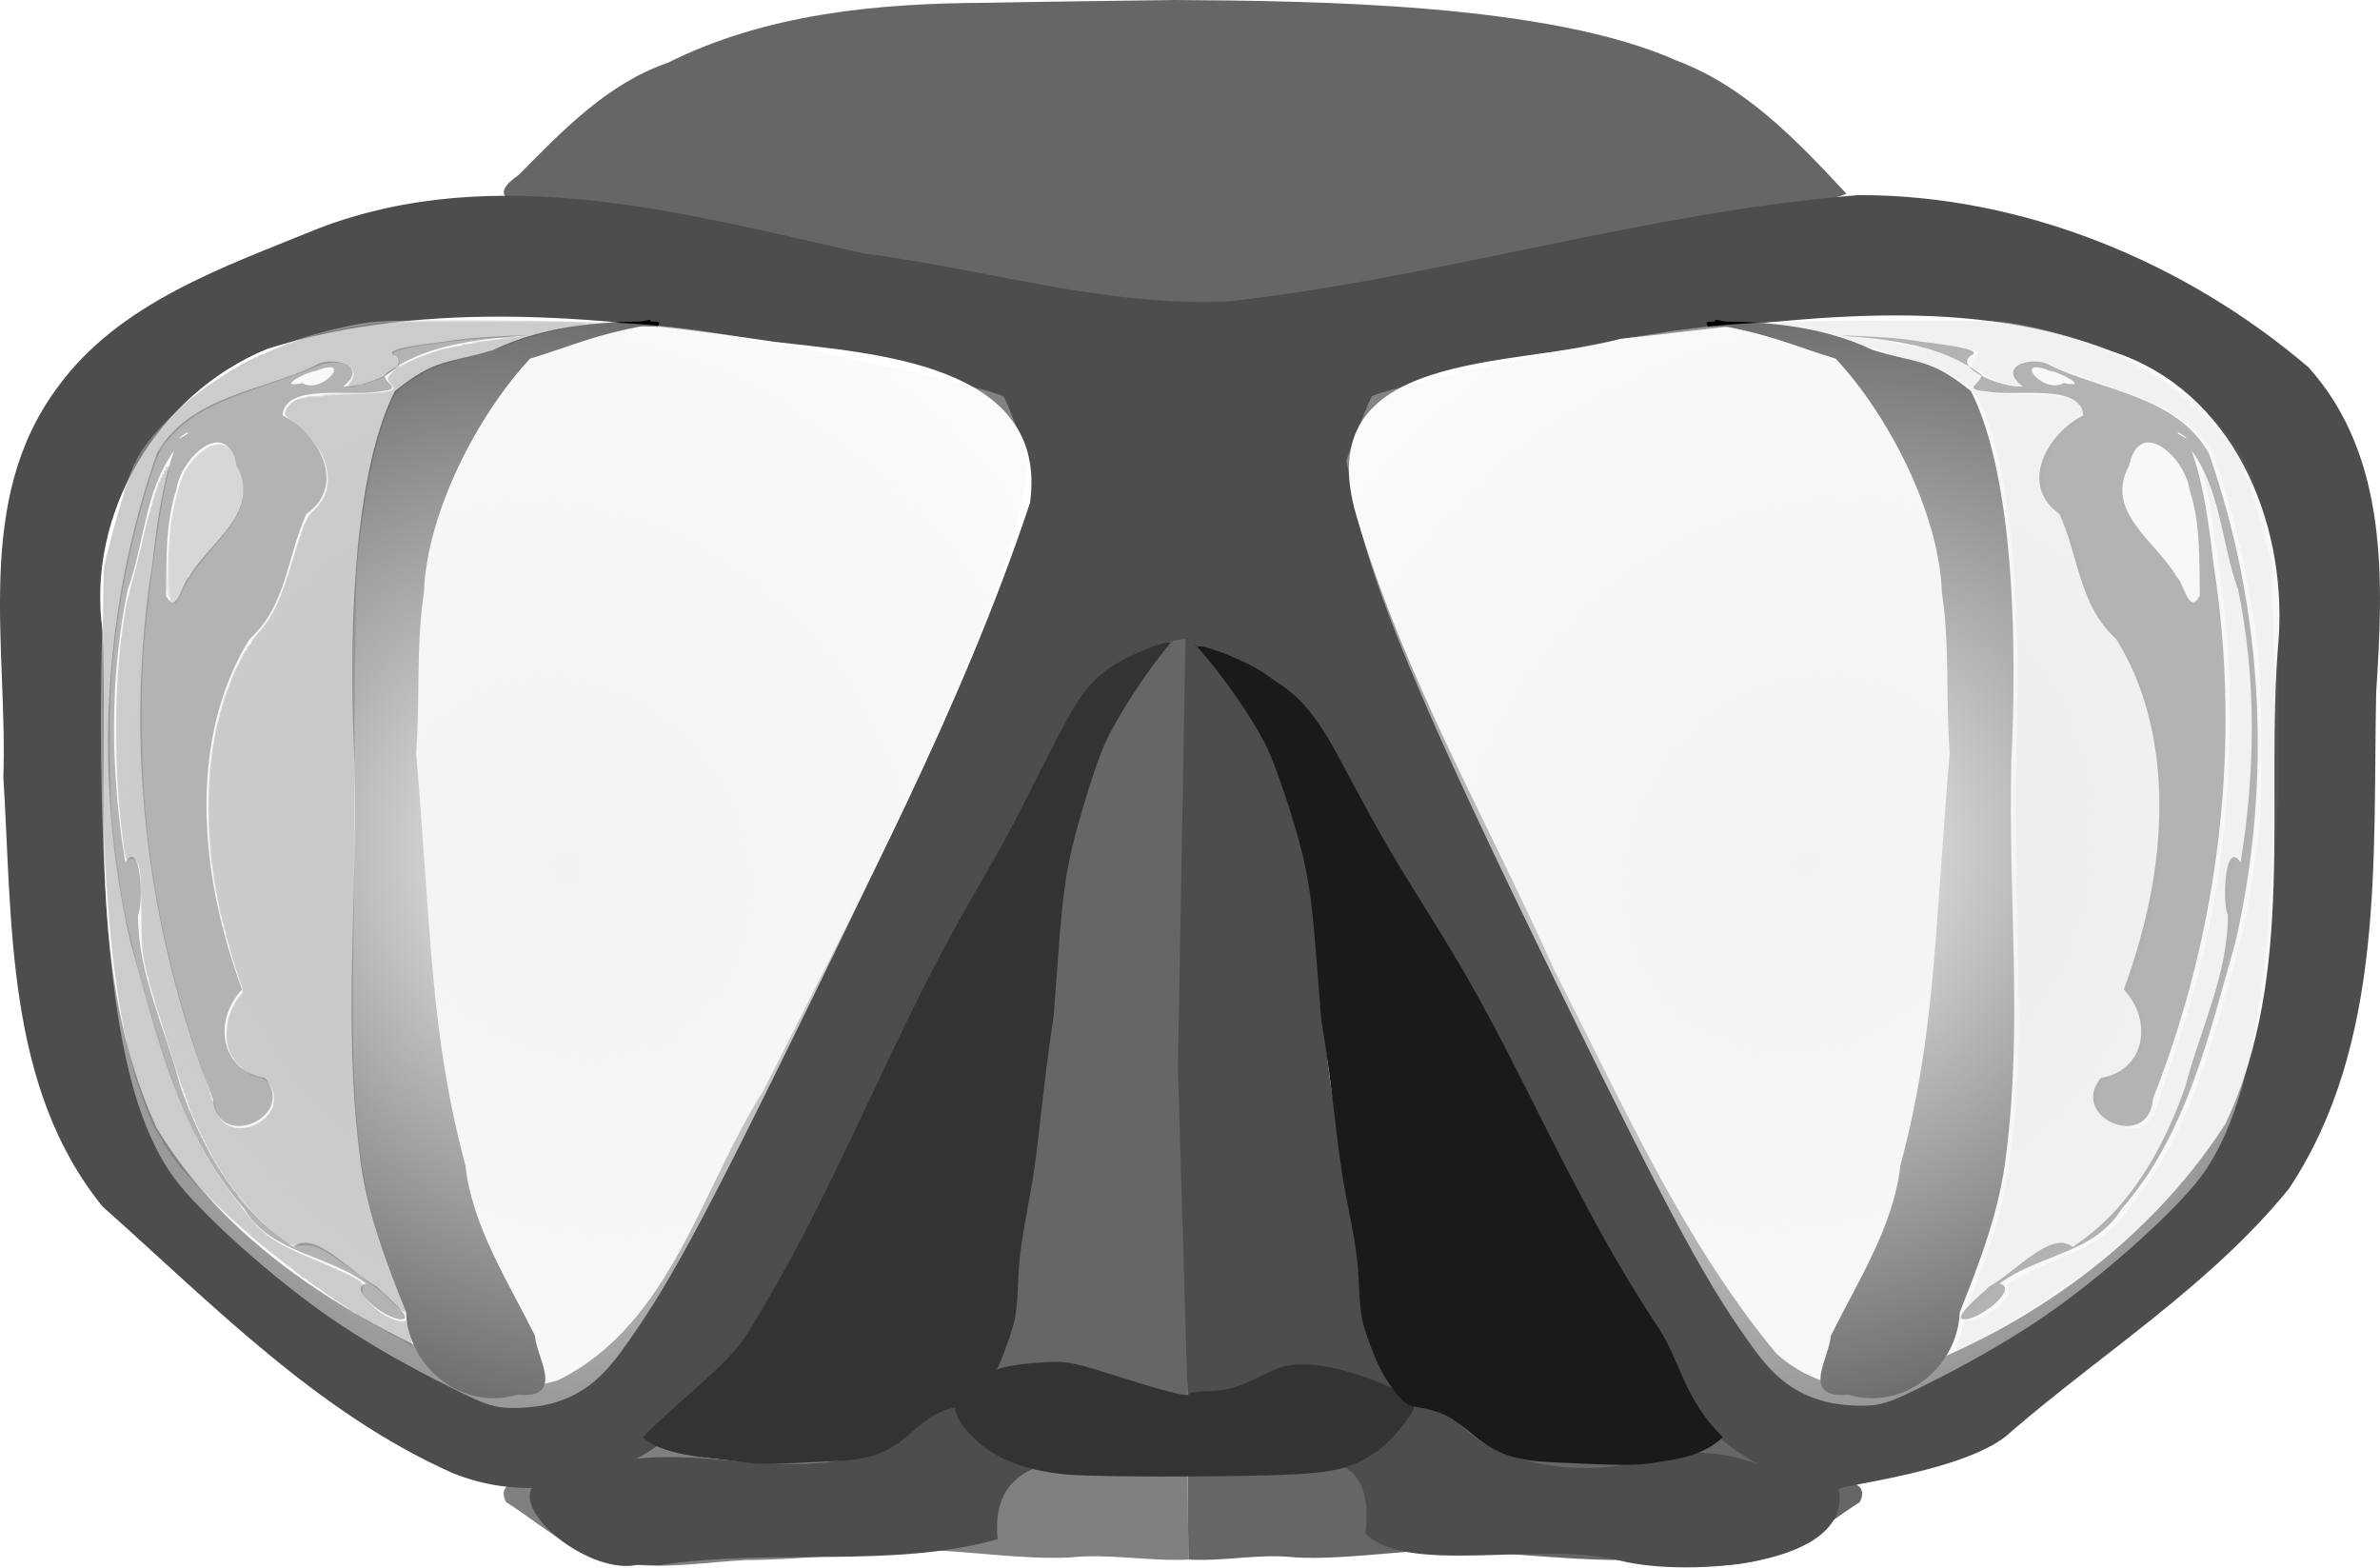 <?xml version="1.0" encoding="UTF-8" standalone="no"?>
<!-- Created with Inkscape (http://www.inkscape.org/) -->

<svg
   xmlns:dc="http://purl.org/dc/elements/1.1/"
   xmlns:cc="http://creativecommons.org/ns#"
   xmlns:rdf="http://www.w3.org/1999/02/22-rdf-syntax-ns#"
   xmlns:svg="http://www.w3.org/2000/svg"
   xmlns="http://www.w3.org/2000/svg"
   xmlns:xlink="http://www.w3.org/1999/xlink"
   xmlns:sodipodi="http://sodipodi.sourceforge.net/DTD/sodipodi-0.dtd"
   xmlns:inkscape="http://www.inkscape.org/namespaces/inkscape"
   viewBox="0 0 131.409 86.581"
   version="1.1"
   id="svg936"
   inkscape:version="0.92.4 (5da689c313, 2019-01-14)"
   sodipodi:docname="Mask3.svg"
   style="enable-background:new">
  <defs
     id="defs930">
    <linearGradient
       inkscape:collect="always"
       id="linearGradient1643">
      <stop
         style="stop-color:#f2f2f2;stop-opacity:1;"
         offset="0"
         id="stop1639" />
      <stop
         style="stop-color:#f2f2f2;stop-opacity:0;"
         offset="1"
         id="stop1641" />
    </linearGradient>
    <radialGradient
       inkscape:collect="always"
       xlink:href="#linearGradient1643"
       id="radialGradient1645"
       cx="229.494"
       cy="221.148"
       fx="229.494"
       fy="221.148"
       r="96.844"
       gradientTransform="matrix(0.407,-0.343,0.377,0.467,-115.327,34.844)"
       gradientUnits="userSpaceOnUse" />
    <radialGradient
       inkscape:collect="always"
       xlink:href="#linearGradient1643"
       id="radialGradient1645-4"
       cx="229.494"
       cy="221.148"
       fx="229.494"
       fy="221.148"
       r="96.844"
       gradientTransform="matrix(-0.407,-0.343,-0.377,0.466,306.586,34.832)"
       gradientUnits="userSpaceOnUse" />
  </defs>
  <sodipodi:namedview
     id="base"
     pagecolor="#ffffff"
     bordercolor="#666666"
     borderopacity="1.0"
     inkscape:pageopacity="0.0"
     inkscape:pageshadow="2"
     inkscape:zoom="1.7588492"
     inkscape:cx="178.37166"
     inkscape:cy="208.07416"
     inkscape:document-units="mm"
     inkscape:current-layer="layer1"
     showgrid="false"
     inkscape:window-width="1920"
     inkscape:window-height="1017"
     inkscape:window-x="-8"
     inkscape:window-y="-8"
     inkscape:window-maximized="1"
     fit-margin-top="0"
     fit-margin-left="0"
     fit-margin-right="0"
     fit-margin-bottom="0" />
  <g
     inkscape:label="Layer 1"
     inkscape:groupmode="layer"
     id="layer1"
     style="display:inline"
     transform="translate(-30.052,-11.472)">
    <path
       style="opacity:1;fill:#666666;fill-opacity:1;stroke:none;stroke-width:0.175;stroke-opacity:1"
       d="m 91.266,28.141 c -10.591,-1.362 -20.946,-4.131 -31.523,-5.56 -1.446,0.159 -2.797,-0.251 -1.045,-1.456 2.422,-2.45 4.887,-5.036 8.23,-6.189 5.432,-2.709 11.553,-3.283 17.534,-3.309 3.483,-0.069 6.967,-0.103 10.45,-0.155 7.676,0.052 20.636,0.172 27.731,3.353 3.805,1.435 6.651,4.433 9.359,7.344 -1.737,0.734 -5.324,0.65 -7.71,1.383 -9.797,1.777 -19.52,4.27 -29.483,4.915 -1.188,-0.003 -2.367,-0.177 -3.543,-0.326 z"
       id="path956"
       inkscape:connector-curvature="0"
       sodipodi:nodetypes="ccccccccccc" />
    <path
       style="fill:#666666;fill-opacity:1;stroke:#000000;stroke-width:0.265px;stroke-linecap:butt;stroke-linejoin:miter;stroke-opacity:0"
       d="m 95.626,92.524 0.039,5.055 c 2.082,0.114 3.881,-0.353 5.962,-0.115 2.569,0.114 5.118,-0.312 7.676,-0.397 3.415,0.045 6.809,0.524 10.225,0.539 3.15,0.176 6.606,0.901 9.509,-0.727 1.303,-0.719 2.447,-1.684 3.705,-2.475 0.888,-1.831 -3.09,-0.912 -4.14,-1.504 -1.463,-0.447 -3.422,-2.077 -3.422,-2.077 -1.298,0.952 -4.027,1.245 -5.623,1.392 -3.255,-0.298 -5.82,0.468 -8.303,-1.945 -1.353,-1.246 -3.321,-1.546 -5.066,-1.119 -3.346,0.502 -6.635,1.405 -9.788,2.621 -0.627,0.437 0.013,0.752 -0.774,0.752 z"
       id="path1603-7"
       inkscape:connector-curvature="0"
       sodipodi:nodetypes="cccccccccccccc" />
    <path
       style="fill:#808080;fill-opacity:1;stroke:#000000;stroke-width:0.265px;stroke-linecap:butt;stroke-linejoin:miter;stroke-opacity:0"
       d="m 95.626,92.524 0.039,5.055 c -2.082,0.114 -4.481,-0.353 -6.561,-0.115 -2.569,0.114 -5.118,-0.312 -7.676,-0.397 -3.415,0.045 -6.809,0.524 -10.225,0.539 -3.15,0.176 -6.606,0.901 -9.509,-0.727 -1.303,-0.719 -2.447,-1.684 -3.705,-2.475 -0.888,-1.831 3.09,-0.912 4.14,-1.504 1.463,-0.447 3.422,-2.077 3.422,-2.077 1.298,0.952 4.027,1.245 5.623,1.392 3.255,-0.298 5.82,0.468 8.303,-1.945 1.353,-1.246 3.321,-1.546 5.066,-1.119 3.346,0.502 6.635,1.405 9.788,2.621 0.454,0.21 0.892,0.457 1.295,0.752 z"
       id="path1603"
       inkscape:connector-curvature="0"
       sodipodi:nodetypes="ccccccccccccccc" />
    <path
       style="opacity:1;fill:#4d4d4d;fill-opacity:1;stroke:none;stroke-width:0.175;stroke-opacity:1"
       d="m 65.257,97.861 c -3.273,0.785 -9.645,-5.176 -3.151,-5.055 6.108,-2.724 13.878,2.235 19.129,-3.206 3.201,-2.836 10.595,-0.14 9.49,-6.027 1.091,-11.702 1.974,-23.426 3.354,-35.1 3.523,1.208 -0.862,8.685 -0.025,12.162 -0.931,9.112 -1.774,18.234 -2.41,27.371 5.337,3.64 10.165,-2.861 7.116,-7.723 -0.754,-9.536 -1.864,-19.039 -2.892,-28.548 2.022,-6.007 -5.069,-1.079 -6.014,3.397 -6.889,10.685 -12.108,19.972 -18.735,30.805 -2.877,5.451 -9.55,9.505 -16.093,6.858 -7.453,-3.322 -13.275,-9.339 -19.301,-14.698 -5.382,-6.603 -4.982,-15.68 -5.488,-23.712 0.249,-7.204 -1.667,-15.264 2.98,-21.509 3.406,-4.715 9.25,-6.681 14.436,-8.799 9.833,-3.753 20.292,-0.802 30.096,1.39 6.75,0.853 13.418,2.999 20.263,2.632 11.644,-1.327 22.946,-4.909 34.636,-5.854 9.052,-0.03 18.038,3.68 24.858,9.5 4.441,4.932 4.145,11.814 3.743,17.969 -0.19,9.201 0.503,19.389 -4.816,27.389 -4.308,5.301 -10.188,8.986 -15.318,13.396 -2.236,2.217 -9.689,2.991 -9.535,3.198 0.756,4.287 -8.376,4.824 -11.949,3.97 -4.347,-1.184 -11.894,0.84 -14.19,-1.536 0.912,-7.67 -8.169,-1.664 -12.335,-3.805 -3.866,-0.568 -8.448,-0.564 -7.97,4.131 -5.861,1.644 -12.512,0.475 -18.681,1.435 z m 63.462,-4.885 c -7.3,-2.436 -8.519,-10.979 -12.679,-16.523 -5.083,-9.158 -13.392,-16.479 -18.792,-25.344 -2.52,-2.627 -2.422,-3.951 0,0 1.254,12.227 2.222,24.482 3.508,36.707 2.684,-1.18 9.5,2.627 6.282,-3.201 -2.337,-9.725 -3.593,-19.728 -5.884,-29.422 -1.494,-1.984 -1.303,-8.241 1.083,-3.366 2.935,11.022 4.624,22.329 7.37,33.392 -1.634,5.972 5.481,7.982 10.181,7.113 3.205,-1.087 5.904,-0.829 8.93,0.644 z M 60.903,87.658 C 67.106,84.564 68.751,77.114 72.217,71.661 77.545,61.066 83.17,50.511 86.922,39.238 87.99,31.522 78.253,30.993 72.843,30.347 63.611,28.99 53.848,27.891 44.799,30.738 c -6.033,2.483 -10.014,9.086 -9.079,15.598 0.327,9.126 -0.951,18.853 2.969,27.391 4.141,6.9 11.61,11.169 18.892,14.038 1.087,0.267 2.258,0.272 3.322,-0.107 z m 72.724,0.151 c 7.706,-2.466 14.909,-7.455 19.299,-14.286 3.95,-8.373 2.159,-17.866 2.939,-26.782 0.451,-6.544 -2.554,-13.703 -9.168,-15.86 -8.668,-3.372 -18.228,-1.655 -27.19,-0.698 -5.796,1.645 -17.324,0.452 -14.554,9.792 2.571,8.786 7.233,16.807 10.957,25.142 3.698,7.209 7.027,14.831 12.224,21.09 1.462,1.311 3.526,2.172 5.493,1.603 z"
       id="path940"
       inkscape:connector-curvature="0"
       sodipodi:nodetypes="ccccccccccccccccccccccccccccccccccccccccccccccccccccccccccc" />
    <path
       style="opacity:1;fill:#4d4d4d;fill-opacity:1;stroke:none;stroke-width:0.669;stroke-opacity:0.332"
       d=""
       id="path1515"
       inkscape:connector-curvature="0"
       transform="scale(0.265)" />
    <path
       style="fill:#000000;stroke:#000000;stroke-width:0.265px;stroke-linecap:butt;stroke-linejoin:miter;stroke-opacity:1"
       d="m 65.99,29.252 c -3.256,0.588 -4.242,1.144 -6.741,1.905 -2.97,3.168 -5.77,8.626 -5.923,13.022 -0.447,2.94 -0.201,5.9 -0.43,8.858 0.86,10.28 0.792,15.547 2.727,22.828 0.368,3.331 2.363,6.425 3.833,9.382 0.119,1.298 1.644,3.37 -0.836,3.09 -2.961,0.922 -5.909,-1.434 -6.016,-4.44 -1.135,-2.847 -2.243,-5.73 -2.572,-8.803 -0.905,-7.251 -0.092,-13.915 -0.274,-21.606 -0.306,-6.071 -0.207,-15.538 2.201,-20.337 2.259,-1.817 2.797,-1.433 5.409,-2.247 3.02,-1.461 6.61,-1.576 8.919,-1.542 l 0.113,0.052 0.013,0.006"
       id="path1703"
       inkscape:connector-curvature="0"
       sodipodi:nodetypes="ccccccccccccccc" />
    <path
       style="fill:#666666;fill-opacity:1;stroke:none;stroke-width:0.265px;stroke-linecap:butt;stroke-linejoin:miter;stroke-opacity:1"
       d="m 95.506,46.736 c -4.021,0.442 -4.78,4.736 -5.769,8.319 -2.761,7.575 -1.469,12.614 -3.067,19.062 -0.481,3.48 -1.432,5.552 -1.317,10.057 -0.511,1.525 -0.977,3.09 -2.024,4.317 1.299,0.068 4.74,-1.832 7.21,-0.68 1.633,0.664 3.318,1.079 5.09,0.95 z"
       id="path1553"
       inkscape:connector-curvature="0"
       sodipodi:nodetypes="cccccccc" />
    <path
       style="opacity:1;fill:url(#radialGradient1645);fill-opacity:1;stroke:none;stroke-width:0.107;stroke-opacity:1"
       d="M 57.633,89.161 C 56.912,89.041 56.26,88.762 54.079,87.642 51.889,86.518 50.034,85.427 48.345,84.27 45.158,82.086 41.081,78.44 39.665,76.506 37.792,73.947 36.687,69.982 36.092,63.692 35.685,59.387 35.523,52.302 35.692,46.209 l 0.099,-3.583 0.543,-2.029 c 0.939,-3.507 1.346,-4.318 2.982,-5.953 2.759,-2.756 6.065,-4.43 10.352,-5.242 1.228,-0.233 1.504,-0.241 7.327,-0.233 7.174,0.01 9.285,0.143 13.692,0.862 4.388,0.715 14.428,2.985 14.775,3.34 0.071,0.073 0.418,0.897 0.77,1.831 l 0.64,1.698 -0.267,1.479 c -0.939,5.198 -3.655,11.741 -11.794,28.408 -6.008,12.303 -7.984,15.942 -10.537,19.409 -1.146,1.556 -2.274,2.373 -3.847,2.786 -0.781,0.205 -2.123,0.291 -2.795,0.179 z"
       id="path1629"
       inkscape:connector-curvature="0" />
    <path
       style="opacity:1;fill:#b3b3b3;fill-opacity:1;stroke:none;stroke-width:0.084;stroke-opacity:1"
       d="M 51.964,84.278 C 50.93,84.011 49.289,82.552 50.28,82.344 48.167,80.744 45.004,80.677 43.541,78.219 39.933,74.108 38.709,68.601 37.251,63.482 35.212,54.588 35.7,45.119 38.717,36.503 c 1.776,-3.148 5.723,-3.422 8.693,-4.825 0.907,-0.614 3.123,-0.043 1.592,1.122 1.032,0.122 3.857,-1.002 2.852,-1.7 -0.931,-0.416 2.486,-0.698 3.278,-0.851 1.125,-0.157 3.581,-0.285 3.883,-0.251 -2.676,0.217 -5.559,0.5 -7.764,2.183 0.176,0.591 1.085,0.772 -0.292,0.908 -1.589,0.29 -5.183,-0.477 -5.307,1.315 1.994,1.009 3.586,3.845 1.316,5.446 -1.077,2.352 -1.076,5.043 -3.129,6.899 -2.447,3.925 -2.773,8.831 -2.047,13.31 0.341,2.064 0.907,4.086 1.624,6.05 -1.636,1.724 -1.175,4.475 1.267,4.879 1.802,2.173 -2.659,4.105 -2.884,1.128 -3.67,-9.32 -4.899,-19.595 -3.337,-29.501 0.244,-2.114 0.512,-4.247 1.209,-6.268 -1.638,2.234 -1.644,5.155 -2.568,7.686 -1.025,4.948 -0.943,10.079 -0.138,15.053 0.876,-1.332 1.03,2.22 0.707,2.909 -0.008,3.292 1.532,6.308 2.336,9.44 1.204,3.441 3.101,6.85 6.231,8.88 1.202,-0.949 3.113,1.374 4.604,2.187 0.253,0.282 2.515,2.082 1.122,1.778 z M 40.486,43.338 c 1.114,-1.965 4.032,-3.578 2.638,-6.157 -0.595,-2.787 -3.104,-0.399 -3.331,1.306 -0.624,1.892 -0.542,3.91 -0.573,5.875 0.6,1.149 0.893,-0.763 1.267,-1.023 z m -0.1,-7.9 c 0.35,-0.41 -1.116,0.678 0,0 z m 6.352,-2.816 c 1.123,0.668 2.908,-1.544 0.729,-0.66 -0.548,0.054 -2.233,0.976 -0.729,0.66 z"
       id="path1709"
       inkscape:connector-curvature="0" />
    <path
       style="fill:#000000;stroke:#000000;stroke-width:0.265px;stroke-linecap:butt;stroke-linejoin:miter;stroke-opacity:1"
       d="m 124.74,29.252 c 3.256,0.588 4.242,1.144 6.741,1.905 2.97,3.168 5.77,8.626 5.923,13.022 0.447,2.94 0.201,5.9 0.43,8.858 -0.86,10.28 -0.792,15.547 -2.727,22.828 -0.368,3.331 -2.363,6.425 -3.833,9.382 -0.119,1.298 -1.644,3.37 0.836,3.09 2.961,0.922 5.909,-1.434 6.016,-4.44 1.135,-2.847 2.243,-5.73 2.572,-8.803 0.905,-7.251 0.092,-13.915 0.274,-21.606 0.306,-6.071 0.207,-15.538 -2.201,-20.337 -2.259,-1.817 -2.797,-1.433 -5.409,-2.247 -3.02,-1.461 -6.61,-1.576 -8.919,-1.542 l -0.113,0.052 -0.013,0.006"
       id="path1703-0"
       inkscape:connector-curvature="0"
       sodipodi:nodetypes="ccccccccccccccc" />
    <path
       style="opacity:1;fill:url(#radialGradient1645-4);fill-opacity:1;stroke:none;stroke-width:0.107;stroke-opacity:1"
       d="m 133.627,89.036 c 0.72,-0.12 1.373,-0.398 3.554,-1.516 2.189,-1.122 4.045,-2.211 5.734,-3.366 3.188,-2.179 7.264,-5.818 8.68,-7.747 1.873,-2.553 2.979,-6.51 3.573,-12.787 0.407,-4.296 0.569,-11.367 0.4,-17.446 l -0.099,-3.576 -0.543,-2.024 c -0.939,-3.5 -1.346,-4.309 -2.982,-5.94 -2.759,-2.75 -6.065,-4.421 -10.352,-5.231 -1.228,-0.232 -1.504,-0.241 -7.327,-0.233 -7.174,0.01 -9.285,0.143 -13.692,0.86 -4.388,0.714 -14.428,2.979 -14.775,3.333 -0.071,0.073 -0.418,0.895 -0.77,1.827 l -0.64,1.694 0.267,1.476 c 0.939,5.187 3.655,11.717 11.794,28.349 6.008,12.277 7.984,15.909 10.537,19.369 1.146,1.552 2.274,2.368 3.847,2.78 0.781,0.205 2.123,0.291 2.795,0.179 z"
       id="path1629-6"
       inkscape:connector-curvature="0" />
    <path
       style="opacity:1;fill:#b3b3b3;fill-opacity:1;stroke:none;stroke-width:0.084;stroke-opacity:1"
       d="m 138.767,84.278 c 1.034,-0.267 2.674,-1.727 1.684,-1.934 2.113,-1.6 5.275,-1.667 6.739,-4.125 3.608,-4.11 4.832,-9.617 6.29,-14.737 2.039,-8.893 1.55,-18.362 -1.466,-26.978 -1.776,-3.148 -5.723,-3.422 -8.693,-4.825 -0.907,-0.614 -3.123,-0.043 -1.592,1.122 -1.032,0.122 -3.857,-1.002 -2.852,-1.7 0.931,-0.416 -2.486,-0.698 -3.278,-0.851 -1.125,-0.157 -3.581,-0.285 -3.883,-0.251 2.676,0.217 5.559,0.5 7.764,2.183 -0.176,0.591 -1.085,0.772 0.292,0.908 1.589,0.29 5.183,-0.477 5.307,1.315 -1.994,1.009 -3.586,3.845 -1.316,5.446 1.077,2.352 1.076,5.043 3.129,6.899 2.447,3.925 2.773,8.831 2.047,13.31 -0.341,2.064 -0.907,4.086 -1.624,6.05 1.636,1.724 1.175,4.475 -1.267,4.879 -1.802,2.173 2.659,4.105 2.884,1.128 3.67,-9.32 4.899,-19.595 3.337,-29.501 -0.244,-2.114 -0.512,-4.247 -1.209,-6.268 1.638,2.234 1.644,5.155 2.568,7.686 1.025,4.948 0.943,10.079 0.138,15.053 -0.876,-1.332 -1.03,2.22 -0.707,2.909 0.008,3.292 -1.532,6.308 -2.336,9.44 -1.204,3.441 -3.101,6.85 -6.231,8.88 -1.202,-0.949 -3.113,1.374 -4.604,2.187 -0.253,0.282 -2.515,2.082 -1.122,1.778 z m 11.478,-40.941 c -1.114,-1.965 -4.032,-3.578 -2.638,-6.157 0.595,-2.787 3.104,-0.399 3.331,1.306 0.624,1.892 0.542,3.91 0.573,5.875 -0.6,1.149 -0.893,-0.763 -1.267,-1.023 z m 0.1,-7.9 c -0.35,-0.41 1.116,0.678 0,0 z m -6.352,-2.816 c -1.123,0.668 -2.908,-1.544 -0.729,-0.66 0.548,0.054 2.233,0.976 0.729,0.66 z"
       id="path1709-0"
       inkscape:connector-curvature="0" />
    <path
       style="opacity:1;fill:#999999;fill-opacity:0.082;stroke:none;stroke-width:0.402;stroke-opacity:1"
       d="m 520.851,324.868 c 0,-0.076 0.362,-1.19 0.804,-2.475 0.442,-1.285 0.804,-2.73 0.804,-3.21 0,-0.731 0.186,-0.845 1.147,-0.704 1.456,0.214 4.586,-1.347 6.562,-3.271 1.697,-1.653 2.207,-2.864 1.542,-3.665 -0.635,-0.765 1.993,-2.236 10.448,-5.846 7.936,-3.388 10.574,-5.174 13.938,-9.437 10.145,-12.855 14.424,-22.204 21.475,-46.924 3.493,-12.245 4.815,-18.925 6.466,-32.678 0.835,-6.952 0.706,-30.619 -0.207,-37.992 -1.654,-13.363 -4.184,-25.246 -7.669,-36.021 -1.543,-4.77 -2.104,-5.98 -3.546,-7.638 -2.268,-2.608 -2.84,-3.105 -6.027,-5.226 -3.306,-2.2 -6.385,-3.531 -14.707,-6.357 -3.525,-1.197 -7.682,-2.735 -9.239,-3.419 -3.174,-1.393 -5.844,-1.61 -7.741,-0.629 -1.466,0.758 -1.591,2.321 -0.294,3.701 l 0.892,0.949 -1.796,-0.282 c -2.791,-0.438 -5.953,-1.64 -7.303,-2.776 -0.676,-0.568 -1.336,-0.926 -1.468,-0.794 -0.223,0.223 0.096,0.511 1.512,1.366 0.47,0.284 0.416,0.537 -0.313,1.465 -0.511,0.65 -0.732,1.271 -0.527,1.477 0.618,0.618 5.309,1.098 10.804,1.107 6.481,0.01 9.134,0.517 10.655,2.038 1.494,1.494 1.42,2.09 -0.412,3.302 -6.351,4.203 -9.227,11.638 -6.379,16.489 0.62,1.057 1.499,2.142 1.953,2.412 1.103,0.657 1.966,2.742 4.156,10.042 2.278,7.594 4.223,11.74 7.216,15.375 3.975,4.829 7.129,12.261 9.126,21.509 0.813,3.764 0.914,5.354 0.927,14.674 0.012,8.323 -0.135,11.354 -0.723,14.875 -0.876,5.249 -3.353,15.078 -5.04,19.999 l -1.205,3.516 1.373,2.041 c 1.744,2.592 2.337,4.794 2.075,7.712 -0.29,3.229 -1.766,5.611 -4.423,7.134 -1.151,0.66 -2.396,1.202 -2.767,1.204 -0.941,0.005 -2.268,1.818 -2.59,3.538 -0.204,1.086 -0.056,1.847 0.598,3.075 1.236,2.323 3.231,3.559 6.079,3.765 2.194,0.159 2.417,0.089 3.788,-1.183 1.066,-0.989 1.665,-2.054 2.232,-3.965 0.426,-1.437 2.126,-6.593 3.776,-11.458 7.623,-22.467 11.155,-44.166 11.157,-68.546 8.1e-4,-10.413 -0.402,-17.562 -1.44,-25.529 -1.619,-12.427 -2.713,-19.649 -3.471,-22.916 -1.312,-5.651 -1.271,-5.85 0.473,-2.29 1.119,2.284 2.133,5.396 3.211,9.85 0.866,3.581 2.128,8.501 2.804,10.933 1.456,5.239 2.543,11.666 3.215,18.996 0.632,6.898 0.291,26.169 -0.586,33.067 -0.938,7.38 -1.023,7.745 -1.678,7.202 -1.87,-1.552 -2.776,1.913 -2.438,9.332 0.395,8.68 -0.149,11.562 -5.189,27.489 -5.375,16.986 -7.552,22.095 -12.686,29.773 -3.057,4.571 -8.771,10.714 -12.03,12.933 -1.694,1.153 -1.951,1.214 -3.444,0.816 -1.414,-0.377 -1.886,-0.305 -3.826,0.583 -2.77,1.268 -14.097,9.697 -16.424,12.222 -1.989,2.158 -2.009,2.27 0.938,-5.47 5.687,-14.939 7.311,-23.314 8.371,-43.167 0.345,-6.467 0.33,-14.231 -0.063,-32.541 -0.292,-13.602 -0.389,-27.818 -0.224,-32.727 1.222,-36.31 -1.175,-60.135 -7.522,-74.752 -0.666,-1.534 -1.451,-2.476 -3.015,-3.618 -3.846,-2.81 -5.893,-3.719 -11.97,-5.318 -3.309,-0.871 -7.555,-2.202 -9.434,-2.959 -4.418,-1.779 -8.867,-2.961 -14.084,-3.741 -2.302,-0.344 -4.245,-0.685 -4.317,-0.758 -0.313,-0.313 29.462,-0.715 37.698,-0.509 15.145,0.379 24.823,2.554 36.05,8.104 10.434,5.158 20.165,13.465 23.833,20.345 1.738,3.261 2.928,6.869 5.228,15.856 l 1.955,7.639 0.215,17.699 c 0.45,37.037 -0.964,60.431 -4.793,79.318 -3.226,15.91 -7.115,23.598 -16.82,33.249 -11.357,11.294 -25.211,21.643 -39.776,29.714 -5.226,2.896 -5.891,3.224 -5.891,2.904 z m 3.449,-205.562 c -0.155,-0.403 0.081,-1.024 0.598,-1.574 0.823,-0.876 0.827,-0.922 0.101,-1.311 -1.537,-0.823 -11.705,-2.283 -20.028,-2.876 -6.617,-0.472 -6.422,-0.465 -6.16,-0.203 0.113,0.113 2.494,0.473 5.291,0.8 8.389,0.981 16.77,3.235 19.385,5.213 1.01,0.764 1.123,0.757 0.813,-0.049 z"
       id="path920"
       inkscape:connector-curvature="0"
       transform="scale(0.265)" />
    <path
       style="opacity:1;fill:#333333;fill-opacity:0.082;stroke:none;stroke-width:0.402;stroke-opacity:1"
       d="m 193.6,320.543 c -10.438,-5.928 -20.893,-13.525 -31.76,-23.079 -12.619,-11.094 -17.573,-18.85 -21.107,-33.048 -4.695,-18.865 -6.533,-44.311 -6.018,-83.336 l 0.252,-19.096 1.613,-6.432 c 4.015,-16.012 6.192,-20.223 13.978,-27.035 12.146,-10.628 26.426,-16.576 43.645,-18.182 5.117,-0.477 19.889,-0.533 35.177,-0.132 l 10.654,0.279 -4.422,0.526 c -5.539,0.658 -11.644,2.163 -16.147,3.978 -1.909,0.77 -5.932,2.037 -8.939,2.817 -6.246,1.619 -8.451,2.55 -12.027,5.076 -2.868,2.026 -3.618,3.314 -5.683,9.761 -4.546,14.19 -6.53,36.555 -5.581,62.914 0.317,8.802 0.294,18.396 -0.087,37.209 -0.918,45.302 0.5,57.711 9.08,79.456 0.987,2.5 1.794,4.668 1.795,4.816 4e-4,0.148 -1.039,-0.763 -2.311,-2.024 -3.073,-3.049 -12.983,-10.376 -15.741,-11.638 -1.937,-0.887 -2.39,-0.954 -3.832,-0.566 -1.616,0.434 -1.669,0.414 -4.556,-1.793 -7.714,-5.896 -15.094,-16.847 -19.324,-28.672 -2.275,-6.36 -7.705,-23.898 -8.589,-27.74 -0.755,-3.282 -0.868,-4.86 -0.802,-11.214 0.094,-9.061 -0.536,-12.103 -2.283,-11.02 -0.694,0.43 -0.8,0.346 -1.009,-0.804 -1.462,-8.063 -2.261,-22.953 -1.803,-33.574 0.284,-6.583 1.477,-16.867 2.341,-20.175 0.202,-0.774 1.529,-6.027 2.948,-11.673 1.952,-7.766 2.987,-11.095 4.247,-13.669 0.916,-1.872 1.558,-2.86 1.425,-2.197 -0.133,0.663 -0.674,3.235 -1.203,5.715 -1.063,4.984 -3.507,23.115 -4.215,31.272 -0.595,6.852 -0.59,24.595 0.008,31.961 1.495,18.407 5.035,35.725 10.726,52.465 1.654,4.865 3.326,9.93 3.717,11.257 0.896,3.043 1.514,4.016 3.09,4.865 1.711,0.921 4.914,0.599 6.794,-0.684 1.975,-1.348 3.228,-3.815 2.88,-5.672 -0.363,-1.937 -1.565,-3.376 -3.07,-3.677 -2.231,-0.446 -4.667,-2.486 -5.846,-4.894 -0.948,-1.937 -1.063,-2.574 -0.895,-4.926 0.197,-2.739 1.269,-5.506 2.772,-7.149 0.746,-0.816 0.738,-0.89 -0.465,-4.422 -7.129,-20.928 -8.066,-42.293 -2.55,-58.14 1.954,-5.613 4.077,-9.674 6.776,-12.963 3.122,-3.803 4.644,-7.013 7.052,-14.875 2.431,-7.937 3.244,-9.913 4.351,-10.572 0.454,-0.27 1.333,-1.356 1.953,-2.412 2.428,-4.136 0.925,-9.782 -3.785,-14.219 -1.277,-1.202 -2.773,-2.484 -3.326,-2.847 -0.958,-0.63 -0.977,-0.714 -0.396,-1.804 1.197,-2.247 2.925,-2.676 12.049,-2.99 4.536,-0.156 8.756,-0.482 9.378,-0.725 1.154,-0.451 1.15,-0.757 -0.03,-2.132 -0.525,-0.612 -0.465,-0.795 0.564,-1.733 0.818,-0.746 0.909,-0.932 0.313,-0.644 -0.46,0.222 -1.062,0.675 -1.337,1.007 -0.542,0.653 -4.489,2.026 -7.073,2.459 l -1.608,0.27 0.905,-0.966 c 1.196,-1.277 1.143,-2.477 -0.155,-3.498 -1.599,-1.258 -4.402,-1.112 -7.868,0.409 -1.557,0.683 -5.714,2.222 -9.239,3.419 -12.371,4.201 -16.641,6.607 -20.934,11.793 -1.168,1.411 -1.934,3.101 -3.295,7.266 -5.803,17.768 -8.662,36.279 -8.662,56.083 0,18.107 1.873,31.619 6.875,49.605 6.675,23.999 11.351,34.561 20.571,46.469 4.656,6.013 6.495,7.353 15.168,11.056 8.083,3.451 11.131,5.122 10.499,5.754 -0.805,0.805 -0.475,1.743 1.193,3.395 2.189,2.168 5.335,3.856 6.787,3.643 1.053,-0.155 1.149,-0.053 1.372,1.466 0.132,0.898 0.354,2.04 0.493,2.537 0.139,0.498 0.097,0.904 -0.095,0.904 -0.192,-1.4e-4 -2.61,-1.285 -5.374,-2.854 z m 11.659,-204.32 c 2.996,-0.86 7.294,-1.588 14.8,-2.505 4.067,-0.497 1.784,-0.586 -4.184,-0.164 -6.133,0.434 -16.072,1.721 -18.741,2.427 -1.877,0.496 -2.115,0.881 -1.107,1.793 0.443,0.401 0.707,1.018 0.591,1.383 -0.162,0.511 0.4,0.366 2.507,-0.647 1.494,-0.718 4.254,-1.748 6.133,-2.287 z"
       id="path922"
       inkscape:connector-curvature="0"
       transform="scale(0.265)" />
    <path
       style="opacity:1;fill:#333333;fill-opacity:0.082;stroke:none;stroke-width:0.402;stroke-opacity:1"
       d="m 198.63,323.405 c -0.139,-0.224 -1.217,-0.864 -2.397,-1.422 -1.18,-0.558 -2.752,-1.426 -3.495,-1.93 -0.742,-0.503 -1.67,-1.038 -2.06,-1.187 -1.013,-0.388 -10.117,-6.414 -10.278,-6.803 -0.074,-0.178 -0.313,-0.324 -0.531,-0.324 -0.218,0 -0.649,-0.226 -0.958,-0.503 -1.187,-1.064 -1.768,-1.508 -1.978,-1.508 -0.12,0 -0.55,-0.317 -0.956,-0.704 -0.406,-0.387 -1.146,-0.975 -1.646,-1.307 -0.499,-0.332 -1.229,-0.874 -1.621,-1.206 -0.392,-0.332 -1.317,-1.055 -2.056,-1.608 -6.146,-4.601 -20.105,-17.903 -20.676,-19.703 -0.14,-0.44 -0.423,-0.8 -0.629,-0.8 -0.206,0 -0.375,-0.271 -0.375,-0.603 0,-0.332 -0.181,-0.603 -0.402,-0.603 -0.221,0 -0.402,-0.271 -0.402,-0.603 0,-0.332 -0.181,-0.603 -0.402,-0.603 -0.221,0 -0.402,-0.258 -0.402,-0.574 0,-0.316 -0.25,-0.825 -0.556,-1.131 -0.662,-0.662 -2.37,-3.923 -2.055,-3.923 0.121,0 -0.092,-0.588 -0.472,-1.307 -0.381,-0.719 -0.728,-1.488 -0.773,-1.709 -0.044,-0.221 -0.469,-1.428 -0.943,-2.682 -0.474,-1.254 -0.956,-2.701 -1.07,-3.216 -0.114,-0.515 -0.257,-1.117 -0.317,-1.339 -0.921,-3.372 -2.104,-8.668 -2.47,-11.056 -0.119,-0.774 -0.288,-1.678 -0.376,-2.01 -0.088,-0.332 -0.272,-1.508 -0.409,-2.613 -0.137,-1.106 -0.337,-2.643 -0.445,-3.417 -0.454,-3.266 -0.535,-3.946 -0.773,-6.467 -0.138,-1.456 -0.316,-3.175 -0.395,-3.819 -0.08,-0.644 -0.26,-2.89 -0.4,-4.99 -0.14,-2.101 -0.325,-4.507 -0.41,-5.348 -0.622,-6.132 -0.925,-30.992 -0.663,-54.422 l 0.117,-10.522 1.601,-5.962 c 0.88,-3.279 1.669,-6.233 1.753,-6.565 0.084,-0.332 0.43,-1.374 0.77,-2.317 0.34,-0.943 0.63,-1.8 0.645,-1.905 0.144,-1.025 3.318,-7.995 3.722,-8.173 0.167,-0.074 0.303,-0.316 0.303,-0.539 0,-1.087 6.825,-7.892 10.616,-10.584 0.623,-0.442 1.338,-0.992 1.59,-1.221 0.61,-0.555 3.919,-2.763 4.679,-3.123 0.332,-0.157 1.327,-0.734 2.211,-1.283 1.65,-1.024 3.065,-1.729 6.231,-3.107 0.995,-0.433 2.171,-0.947 2.613,-1.142 1.582,-0.699 8.449,-2.849 10.238,-3.204 1.002,-0.199 2.275,-0.46 2.828,-0.579 1.852,-0.4 3.003,-0.605 4.815,-0.856 0.99,-0.137 2.256,-0.326 2.814,-0.42 1.74,-0.293 31.197,-0.417 38.805,-0.164 5.626,0.187 6.789,0.312 5.226,0.56 -8.735,1.384 -15.136,3.051 -18.605,4.845 -0.708,0.366 -1.379,0.662 -1.492,0.657 -0.113,-0.004 -0.25,0.006 -0.306,0.023 -0.055,0.017 -0.372,0.098 -0.704,0.179 -5.21,1.282 -11.48,3.098 -12.53,3.631 -0.737,0.374 -2.627,1.598 -4.2,2.721 -2.805,2.002 -2.889,2.113 -4.338,5.787 -2.839,7.197 -4.996,17.578 -6.331,30.468 -0.455,4.394 -0.839,47.031 -0.867,96.286 -0.015,26.147 1.874,37.943 9.01,56.261 1.072,2.751 1.887,5.064 1.813,5.139 -0.075,0.075 -1.291,-0.975 -2.703,-2.332 -1.412,-1.357 -3.019,-2.761 -3.572,-3.118 -0.553,-0.358 -2.86,-2.053 -5.127,-3.768 -6.127,-4.635 -6.862,-4.935 -11.722,-4.775 -2.243,0.074 -9.958,-7.473 -14.287,-13.976 -3.283,-4.931 -7.055,-12.773 -8.869,-18.434 -0.765,-2.388 -2.733,-8.503 -4.374,-13.589 -4.016,-12.448 -4.32,-14.123 -4.401,-24.276 -0.058,-7.277 -0.158,-8.464 -0.793,-9.432 -0.522,-0.796 -0.942,-1.039 -1.494,-0.864 -0.937,0.297 -0.991,0.099 -1.8,-6.62 -1.465,-12.183 -1.589,-23.61 -0.398,-36.802 0.368,-4.073 1.79,-11.93 2.619,-14.473 0.433,-1.327 1.425,-5.216 2.204,-8.644 0.78,-3.427 1.532,-6.503 1.672,-6.834 0.14,-0.332 0.312,-0.895 0.384,-1.252 0.071,-0.357 0.328,-1.171 0.571,-1.809 0.243,-0.638 0.446,-1.251 0.453,-1.361 0.006,-0.111 0.213,-0.563 0.459,-1.005 0.246,-0.442 0.409,-0.94 0.362,-1.106 -0.047,-0.166 0.106,-0.302 0.34,-0.302 0.234,0 0.314,-0.181 0.177,-0.402 -0.137,-0.221 -0.046,-0.402 0.201,-0.402 0.247,0 0.338,-0.181 0.201,-0.402 -0.137,-0.221 0.015,-0.402 0.338,-0.402 0.499,0 0.474,0.436 -0.166,2.915 -0.786,3.044 -1.788,9.201 -3.156,19.398 -1.265,9.429 -1.624,13.435 -2.021,22.589 -1.089,25.069 2.855,52.224 11.084,76.31 1.435,4.201 3.058,9.086 3.605,10.855 1.271,4.108 2.521,5.463 5.283,5.728 4.565,0.439 8.639,-3.816 7.361,-7.688 -0.565,-1.713 -1.37,-2.394 -3.572,-3.023 -2.237,-0.639 -4.936,-3.297 -5.598,-5.516 -1.098,-3.676 -0.34,-7.848 1.944,-10.697 1.186,-1.479 1.193,-1.515 0.562,-3.015 -1.269,-3.021 -4.234,-13.957 -5.196,-19.161 -3.329,-18.027 -1.628,-34.821 4.861,-47.989 1.008,-2.045 2.027,-3.719 2.264,-3.719 0.237,0 0.315,-0.116 0.174,-0.257 -0.141,-0.141 0.647,-1.246 1.751,-2.454 2.592,-2.836 4.711,-7.319 6.795,-14.375 2.326,-7.877 2.806,-9.016 4.564,-10.827 2.232,-2.3 2.831,-3.676 2.838,-6.52 0.005,-1.97 -0.252,-2.996 -1.266,-5.056 -1.21,-2.458 -4.381,-5.949 -6.919,-7.617 -0.956,-0.628 -0.975,-0.716 -0.398,-1.783 1.346,-2.488 3.062,-2.867 14.268,-3.147 3.317,-0.083 6.552,-0.353 7.189,-0.601 1.05,-0.408 1.103,-0.516 0.564,-1.144 -1.131,-1.318 -1.133,-1.653 -0.022,-2.748 l 1.114,-1.098 -1.48,1.074 c -1.375,0.997 -2.897,1.734 -4.349,2.104 -5.002,1.275 -5.112,1.273 -4.049,-0.078 1.694,-2.154 0.519,-3.793 -2.925,-4.078 -1.768,-0.147 -2.645,0.045 -5.073,1.111 -1.615,0.709 -5.58,2.19 -8.812,3.291 -11.903,4.056 -16.12,6.308 -20.33,10.856 -2.48,2.679 -2.697,3.077 -4.202,7.71 -3.995,12.299 -6.41,23.844 -8.169,39.057 -0.318,2.751 -0.508,9.512 -0.502,17.89 0.008,11.562 0.14,14.52 0.93,20.905 1.398,11.296 2.619,17.29 5.898,28.946 6.719,23.886 11.237,34.269 19.503,44.826 1.558,1.99 3.293,4.214 3.855,4.942 1.692,2.191 6.07,4.771 12.725,7.5 3.464,1.421 7.132,3.072 8.151,3.669 1.603,0.94 1.819,1.219 1.604,2.078 -0.518,2.064 3.483,5.807 7.413,6.934 1.1,0.315 1.307,0.249 1.617,-0.521 0.305,-0.759 0.359,-0.678 0.381,0.575 0.014,0.801 0.287,2.199 0.607,3.105 0.523,1.483 0.252,2.692 -0.376,1.676 z m 5.165,-206.802 c 2.91,-0.943 10.697,-2.434 14.53,-2.783 1.072,-0.097 0.736,-0.169 -1.008,-0.214 -4.395,-0.114 -19.707,1.903 -21.443,2.824 -0.71,0.377 -0.705,0.432 0.112,1.301 0.502,0.534 0.751,1.174 0.605,1.554 -0.185,0.483 0.293,0.355 1.898,-0.507 1.18,-0.634 3.568,-1.614 5.306,-2.177 z m 18.055,-3.328 c -0.272,-0.11 -0.815,-0.117 -1.206,-0.015 -0.391,0.102 -0.168,0.192 0.495,0.2 0.663,0.008 0.983,-0.075 0.711,-0.185 z"
       id="path924"
       inkscape:connector-curvature="0"
       transform="scale(0.265)" />
    <path
       style="opacity:1;fill:#1a1a1a;fill-opacity:0.082;stroke:none;stroke-width:0.402;stroke-opacity:1"
       d="m 149.046,168.527 c -0.61,-0.61 -0.64,-11.499 -0.043,-15.862 0.545,-3.986 1.747,-8.637 2.785,-10.781 1.084,-2.24 4.261,-5.347 5.941,-5.81 1.45,-0.4 2.833,-0.071 3.604,0.858 0.256,0.308 1.034,2.091 1.729,3.962 1.024,2.756 1.225,3.8 1.057,5.499 -0.279,2.817 -2.054,6.028 -5.631,10.183 -3.899,4.53 -6.173,7.667 -7.062,9.741 -0.913,2.131 -1.715,2.876 -2.38,2.211 z"
       id="path926"
       inkscape:connector-curvature="0"
       transform="scale(0.265)" />
    <path
       style="opacity:1;fill:#1a1a1a;fill-opacity:0.082;stroke:none;stroke-width:0.402;stroke-opacity:1"
       d="m 198.826,323.374 c 0,-0.234 -0.181,-0.314 -0.402,-0.177 -0.221,0.137 -0.402,0.072 -0.402,-0.144 0,-0.216 -0.814,-0.703 -1.809,-1.083 -0.995,-0.38 -1.809,-0.818 -1.809,-0.974 0,-0.271 -1.468,-1.064 -2.125,-1.147 -0.174,-0.022 -0.594,-0.318 -0.933,-0.657 -0.34,-0.34 -0.876,-0.617 -1.192,-0.617 -0.316,0 -0.574,-0.177 -0.574,-0.394 0,-0.217 -0.452,-0.508 -1.005,-0.647 -0.553,-0.139 -1.005,-0.414 -1.005,-0.611 0,-0.197 -0.271,-0.358 -0.603,-0.358 -0.332,0 -0.603,-0.142 -0.603,-0.315 0,-0.334 -2.517,-1.936 -2.75,-1.75 -0.075,0.06 -0.386,-0.22 -0.691,-0.621 -0.305,-0.402 -0.559,-0.603 -0.566,-0.448 -0.007,0.155 -0.45,-0.122 -0.983,-0.617 -0.534,-0.495 -1.484,-1.164 -2.111,-1.488 -0.627,-0.324 -1.379,-0.909 -1.67,-1.299 -0.292,-0.391 -0.68,-0.618 -0.862,-0.505 -0.183,0.113 -0.436,-0.065 -0.563,-0.395 -0.127,-0.33 -0.464,-0.601 -0.749,-0.601 -0.285,0 -0.756,-0.379 -1.046,-0.843 -0.29,-0.464 -0.615,-0.754 -0.724,-0.646 -0.109,0.109 -0.613,-0.19 -1.121,-0.664 -0.508,-0.474 -1.404,-1.224 -1.992,-1.666 -1.716,-1.291 -3.491,-2.739 -4.683,-3.819 -0.61,-0.553 -1.898,-1.707 -2.862,-2.564 -1.717,-1.527 -10.785,-10.466 -12.035,-11.865 -0.349,-0.39 -0.75,-1.012 -0.892,-1.382 -0.142,-0.37 -0.445,-0.673 -0.673,-0.673 -0.228,0 -0.415,-0.271 -0.415,-0.603 0,-0.332 -0.181,-0.603 -0.402,-0.603 -0.221,0 -0.402,-0.271 -0.402,-0.603 0,-0.332 -0.181,-0.603 -0.402,-0.603 -0.221,0 -0.402,-0.258 -0.402,-0.574 0,-0.316 -0.284,-0.859 -0.632,-1.206 -0.347,-0.347 -0.483,-0.635 -0.302,-0.638 0.182,-0.003 0.146,-0.139 -0.08,-0.302 -0.484,-0.348 -1.57,-2.574 -1.469,-3.009 0.039,-0.166 -0.141,-0.302 -0.399,-0.302 -0.258,0 -0.355,-0.114 -0.215,-0.254 0.14,-0.14 0.043,-0.637 -0.215,-1.106 -0.258,-0.468 -0.506,-1.07 -0.551,-1.337 -0.183,-1.087 -1.497,-4.776 -1.869,-5.244 -0.219,-0.276 -0.303,-0.503 -0.188,-0.503 0.116,0 -0.14,-1.312 -0.568,-2.915 -0.888,-3.324 -1.083,-4.12 -1.353,-5.528 -0.106,-0.553 -0.289,-1.457 -0.406,-2.01 -0.117,-0.553 -0.314,-1.813 -0.436,-2.801 -0.123,-0.988 -0.295,-1.912 -0.382,-2.053 -0.087,-0.142 -0.265,-1.323 -0.395,-2.626 -0.13,-1.303 -0.314,-2.64 -0.409,-2.972 -0.173,-0.602 -0.453,-2.922 -0.79,-6.534 -0.098,-1.051 -0.272,-2.86 -0.387,-4.02 -0.43,-4.347 -0.917,-12.175 -1.233,-19.799 -0.251,-6.048 -0.24,-51.476 0.013,-53.872 0.157,-1.491 0.265,-2.053 0.807,-4.221 l 0.402,-1.608 0.402,-1.608 c 0.425,-1.7 0.588,-2.274 1.2,-4.221 0.347,-1.106 0.648,-2.101 0.669,-2.211 0.02,-0.111 0.201,-0.633 0.402,-1.161 0.201,-0.528 0.287,-1.038 0.191,-1.134 -0.096,-0.096 0.071,-0.645 0.37,-1.222 0.299,-0.577 0.452,-1.197 0.34,-1.379 -0.112,-0.182 0.007,-0.33 0.265,-0.33 0.258,0 0.365,-0.271 0.237,-0.603 -0.127,-0.332 -0.074,-0.603 0.119,-0.603 0.437,0 1.253,-2.258 0.932,-2.579 -0.129,-0.129 -0.013,-0.235 0.258,-0.235 0.271,0 0.381,-0.181 0.244,-0.402 -0.137,-0.221 -0.046,-0.402 0.201,-0.402 0.247,0 0.338,-0.181 0.201,-0.402 -0.137,-0.221 -0.053,-0.402 0.186,-0.402 0.239,0 0.657,-0.498 0.928,-1.106 0.666,-1.49 1.214,-2.141 4.613,-5.48 3.443,-3.382 5.335,-5.072 5.681,-5.075 0.138,-0.001 0.829,-0.544 1.536,-1.206 0.707,-0.662 1.398,-1.204 1.536,-1.204 0.347,0 3.958,-2.477 4.26,-2.923 0.135,-0.199 0.316,-0.33 0.402,-0.291 0.362,0.166 2.367,-0.97 2.367,-1.34 0,-0.222 0.112,-0.293 0.249,-0.156 0.137,0.137 0.513,-0.015 0.836,-0.339 0.323,-0.323 0.754,-0.485 0.957,-0.359 0.203,0.126 0.37,0.026 0.37,-0.221 0,-0.247 0.181,-0.338 0.402,-0.201 0.221,0.137 0.402,0.087 0.402,-0.11 0,-0.197 0.226,-0.367 0.503,-0.376 0.276,-0.01 1.407,-0.43 2.513,-0.934 1.106,-0.504 2.191,-0.96 2.412,-1.015 0.221,-0.054 0.945,-0.325 1.608,-0.602 0.663,-0.277 1.41,-0.547 1.66,-0.6 0.249,-0.053 1.516,-0.417 2.814,-0.809 2.884,-0.871 3.214,-0.951 4.929,-1.204 0.749,-0.11 1.497,-0.284 1.662,-0.386 0.165,-0.102 0.999,-0.283 1.854,-0.403 0.855,-0.12 2.278,-0.331 3.163,-0.471 2.841,-0.447 3.311,-0.457 24.031,-0.511 11.227,-0.029 20.626,0.079 20.886,0.24 0.26,0.161 -1.96,0.776 -4.935,1.368 -2.974,0.592 -7.126,1.742 -9.227,2.557 -2.101,0.815 -4.091,1.55 -4.422,1.634 -0.332,0.084 -0.603,0.18 -0.603,0.213 0,0.033 -0.452,0.138 -1.005,0.232 -0.553,0.094 -1.819,0.429 -2.814,0.743 -0.995,0.315 -2.985,0.873 -4.422,1.241 -3.437,0.88 -8.369,3.471 -10.581,5.56 -1.358,1.282 -2.077,2.471 -3.081,5.09 -2.565,6.695 -4.472,15.901 -5.911,28.544 -0.617,5.425 -0.718,10.677 -0.774,40.605 -0.036,18.905 -0.195,40.253 -0.355,47.439 -0.261,11.79 -0.009,21.315 0.837,31.559 0.994,12.041 2.843,19.99 7.478,32.147 1.099,2.883 2.034,5.422 2.078,5.643 0.044,0.221 0.221,0.628 0.394,0.905 0.193,0.308 0.106,0.503 -0.225,0.503 -0.296,0 -1.619,-1.093 -2.938,-2.43 -1.32,-1.336 -3.168,-2.882 -4.108,-3.434 -0.94,-0.552 -1.709,-1.178 -1.709,-1.39 0,-0.212 -0.194,-0.385 -0.431,-0.385 -0.237,0 -1.724,-1.012 -3.304,-2.248 -3.991,-3.122 -5.648,-3.896 -8.526,-3.979 -1.327,-0.038 -2.911,-0.277 -3.52,-0.53 -1.139,-0.474 -9.144,-8.299 -9.144,-8.939 0,-0.196 -0.362,-0.55 -0.804,-0.787 -0.442,-0.237 -0.804,-0.676 -0.804,-0.976 0,-0.3 -0.297,-0.66 -0.661,-0.799 -0.363,-0.139 -0.563,-0.351 -0.444,-0.47 0.119,-0.119 -0.214,-0.68 -0.739,-1.247 -0.525,-0.567 -0.858,-1.189 -0.738,-1.382 0.119,-0.193 0.026,-0.351 -0.209,-0.351 -0.234,0 -0.426,-0.271 -0.426,-0.603 0,-0.332 -0.192,-0.603 -0.426,-0.603 -0.234,0 -0.314,-0.181 -0.177,-0.402 0.137,-0.221 0.06,-0.402 -0.17,-0.402 -0.23,0 -0.53,-0.445 -0.666,-0.989 -0.136,-0.544 -0.5,-1.197 -0.807,-1.453 -0.308,-0.255 -0.46,-0.624 -0.339,-0.821 0.121,-0.196 0.018,-0.356 -0.229,-0.356 -0.247,0 -0.338,-0.181 -0.201,-0.402 0.137,-0.221 0.046,-0.402 -0.201,-0.402 -0.247,0 -0.338,-0.181 -0.201,-0.402 0.137,-0.221 0.057,-0.402 -0.177,-0.402 -0.234,0 -0.389,-0.136 -0.343,-0.302 0.045,-0.166 -0.219,-0.867 -0.587,-1.557 -0.368,-0.691 -0.556,-1.369 -0.418,-1.508 0.139,-0.139 0.06,-0.252 -0.173,-0.252 -0.363,0 -0.563,-0.443 -1.133,-2.513 -0.046,-0.166 -0.127,-0.437 -0.181,-0.603 -0.054,-0.166 -0.076,-0.437 -0.05,-0.603 0.026,-0.166 -0.128,-0.302 -0.342,-0.302 -0.214,0 -0.285,-0.271 -0.158,-0.603 0.127,-0.332 0.037,-0.603 -0.201,-0.603 -0.238,0 -0.328,-0.271 -0.201,-0.603 0.127,-0.332 0.031,-0.603 -0.214,-0.603 -0.245,0 -0.416,-0.136 -0.381,-0.302 0.035,-0.166 -0.034,-0.573 -0.153,-0.905 -0.35,-0.973 -4.022,-12.614 -4.12,-13.061 -0.049,-0.224 -0.313,-0.95 -0.587,-1.613 -0.274,-0.663 -0.56,-1.658 -0.637,-2.211 -0.077,-0.553 -0.175,-1.05 -0.218,-1.106 -0.043,-0.055 -0.116,-0.236 -0.162,-0.402 -0.046,-0.166 -0.3,-0.824 -0.564,-1.463 -0.264,-0.639 -0.391,-1.25 -0.282,-1.359 0.109,-0.109 0.028,-0.516 -0.181,-0.906 -0.369,-0.69 -0.772,-2.686 -0.992,-4.916 -0.06,-0.608 -0.138,-1.151 -0.174,-1.206 -0.036,-0.055 -0.103,-3.727 -0.151,-8.159 -0.074,-6.96 -0.184,-8.208 -0.802,-9.152 -0.527,-0.804 -0.967,-1.048 -1.665,-0.921 -0.897,0.163 -0.965,0.026 -1.246,-2.507 -0.901,-8.123 -1.007,-9.235 -1.246,-13.132 -0.264,-4.305 -0.247,-18.612 0.026,-22.313 0.246,-3.334 0.53,-6.253 0.783,-8.041 0.109,-0.774 0.275,-2.131 0.368,-3.015 0.308,-2.931 0.768,-5.22 1.144,-5.687 0.204,-0.253 0.343,-0.615 0.309,-0.804 -0.034,-0.189 -0.026,-0.434 0.017,-0.545 0.043,-0.111 0.143,-0.472 0.222,-0.804 0.079,-0.332 0.59,-2.322 1.136,-4.422 0.546,-2.101 1.306,-5.402 1.69,-7.337 0.384,-1.935 0.873,-3.518 1.088,-3.518 0.215,0 0.288,-0.266 0.164,-0.59 -0.125,-0.325 -0.041,-0.705 0.185,-0.845 0.227,-0.14 0.317,-0.502 0.201,-0.804 -0.116,-0.302 -0.035,-0.658 0.18,-0.791 0.215,-0.133 0.295,-0.398 0.177,-0.588 -0.118,-0.191 -0.027,-0.462 0.201,-0.603 0.228,-0.141 0.311,-0.425 0.184,-0.631 -0.127,-0.206 -0.045,-0.374 0.182,-0.374 0.227,0 0.309,-0.271 0.182,-0.603 -0.127,-0.332 -0.021,-0.603 0.237,-0.603 0.258,0 0.357,-0.181 0.22,-0.402 -0.137,-0.221 -0.046,-0.402 0.201,-0.402 0.247,0 0.338,-0.181 0.201,-0.402 -0.137,-0.221 -0.046,-0.402 0.201,-0.402 0.247,0 0.338,-0.181 0.201,-0.402 -0.137,-0.221 -0.046,-0.402 0.201,-0.402 0.247,0 0.323,-0.204 0.169,-0.454 -0.172,-0.278 -0.064,-0.376 0.278,-0.251 0.307,0.112 0.495,0.452 0.418,0.756 -1.247,4.894 -2.17,10.405 -3.46,20.654 -2.09,16.602 -2.372,21.317 -2.114,35.353 0.234,12.749 0.944,20.591 2.92,32.257 1.879,11.091 5.81,26.295 9.13,35.309 0.896,2.432 1.631,4.648 1.634,4.925 0.003,0.276 0.15,0.503 0.328,0.503 0.177,0 0.218,0.271 0.091,0.603 -0.127,0.332 -0.037,0.603 0.201,0.603 0.238,0 0.328,0.271 0.201,0.603 -0.127,0.332 -0.031,0.603 0.214,0.603 0.245,0 0.445,0.518 0.445,1.152 0,2.221 2.69,4.485 5.307,4.468 2.832,-0.019 6.661,-2.797 6.818,-4.947 0.188,-2.58 -0.592,-4.53 -2.13,-5.325 -0.632,-0.327 -1.149,-0.495 -1.149,-0.373 0,0.122 -0.515,-0.045 -1.144,-0.37 -1.146,-0.593 -4.232,-3.444 -3.74,-3.455 0.144,-0.003 0.023,-0.157 -0.268,-0.342 -0.291,-0.185 -0.568,-0.589 -0.614,-0.898 -0.047,-0.31 -0.212,-0.766 -0.368,-1.015 -0.35,-0.559 -0.439,-3.466 -0.168,-5.46 0.204,-1.497 2.011,-5.222 2.887,-5.949 0.35,-0.29 0.074,-1.537 -1.079,-4.879 -0.851,-2.469 -1.457,-4.58 -1.345,-4.692 0.112,-0.112 0.002,-0.446 -0.244,-0.743 -0.246,-0.297 -0.313,-0.54 -0.148,-0.54 0.165,0 0.081,-0.263 -0.186,-0.585 -0.267,-0.322 -0.377,-0.762 -0.244,-0.977 0.133,-0.216 0.046,-0.513 -0.194,-0.661 -0.24,-0.148 -0.341,-0.517 -0.225,-0.819 0.116,-0.302 0.025,-0.664 -0.201,-0.804 -0.227,-0.14 -0.317,-0.502 -0.201,-0.804 0.116,-0.302 0.049,-0.649 -0.148,-0.771 -0.197,-0.122 -0.363,-0.535 -0.367,-0.917 -0.005,-0.383 -0.12,-1.238 -0.256,-1.902 -0.136,-0.663 -0.302,-1.658 -0.367,-2.211 -0.066,-0.553 -0.171,-1.096 -0.234,-1.206 -0.063,-0.111 -0.176,-0.653 -0.251,-1.206 -0.075,-0.553 -0.225,-1.638 -0.333,-2.412 -0.555,-3.984 -0.745,-7.172 -0.741,-12.463 0.004,-6.093 0.347,-10.565 1.078,-14.071 0.115,-0.553 0.317,-1.717 0.448,-2.588 0.131,-0.871 0.412,-1.792 0.624,-2.047 0.212,-0.255 0.278,-0.571 0.148,-0.702 -0.131,-0.131 -0.089,-0.476 0.094,-0.767 0.182,-0.291 0.392,-0.967 0.465,-1.501 0.073,-0.535 0.421,-1.62 0.773,-2.412 0.352,-0.792 0.688,-1.671 0.747,-1.953 0.242,-1.151 3.143,-6.925 3.479,-6.925 0.199,0 0.262,-0.162 0.14,-0.36 -0.122,-0.198 0.074,-0.474 0.436,-0.613 0.362,-0.139 0.553,-0.358 0.423,-0.487 -0.129,-0.129 0.433,-0.953 1.249,-1.831 3.267,-3.515 4.635,-6.368 7.164,-14.938 0.793,-2.688 1.626,-5.114 1.85,-5.39 0.224,-0.276 0.273,-0.503 0.109,-0.503 -0.165,0 -0.074,-0.271 0.201,-0.603 0.275,-0.332 0.367,-0.603 0.204,-0.603 -0.163,0 -1.3e-4,-0.452 0.362,-1.005 0.362,-0.553 0.55,-1.005 0.418,-1.005 -0.132,0 0.495,-0.769 1.394,-1.709 2.308,-2.412 3.011,-4.065 2.941,-6.912 -0.083,-3.37 -1.807,-6.727 -4.947,-9.635 -1.335,-1.236 -2.568,-2.248 -2.739,-2.248 -0.171,0 -0.545,-0.438 -0.832,-0.973 -0.471,-0.88 -0.406,-1.095 0.684,-2.261 0.765,-0.818 1.59,-1.289 2.262,-1.289 0.582,0 1.057,-0.136 1.057,-0.302 0,-0.166 0.841,-0.208 1.869,-0.092 1.25,0.141 1.783,0.071 1.609,-0.211 -0.177,-0.287 2.051,-0.467 6.956,-0.562 7.584,-0.147 8.728,-0.416 7.292,-1.715 -0.885,-0.801 -0.717,-1.655 0.547,-2.771 0.801,-0.707 0.793,-0.709 -0.282,-0.054 -0.608,0.37 -1.106,0.833 -1.106,1.029 0,0.196 -0.136,0.317 -0.302,0.27 -0.166,-0.047 -0.709,0.14 -1.206,0.416 -0.498,0.276 -0.905,0.383 -0.905,0.237 0,-0.145 -0.271,-0.039 -0.603,0.236 -0.332,0.275 -0.603,0.352 -0.603,0.17 0,-0.182 -0.203,-0.128 -0.451,0.12 -0.248,0.248 -0.682,0.362 -0.964,0.254 -0.282,-0.108 -0.633,-0.004 -0.779,0.232 -0.296,0.479 -2.38,0.603 -2.148,0.128 0.081,-0.166 0.403,-0.813 0.715,-1.438 1.545,-3.091 -3.203,-4.549 -7.864,-2.414 -1.288,0.59 -2.576,1.072 -2.863,1.072 -0.287,0 -0.521,0.145 -0.521,0.322 0,0.177 -0.271,0.218 -0.603,0.091 -0.332,-0.127 -0.603,-0.031 -0.603,0.214 0,0.245 -0.136,0.424 -0.302,0.397 -0.166,-0.026 -0.437,-0.004 -0.603,0.05 -0.166,0.054 -0.482,0.143 -0.704,0.198 -0.221,0.055 -0.492,0.146 -0.603,0.201 -0.111,0.055 -0.382,0.146 -0.603,0.201 -0.221,0.055 -0.492,0.146 -0.603,0.201 -0.111,0.055 -0.337,0.139 -0.503,0.185 -0.166,0.047 -0.573,0.199 -0.905,0.339 -0.332,0.14 -2.593,0.957 -5.025,1.817 -8.773,3.099 -14.069,6.615 -17.368,11.529 -2.158,3.214 -7.436,23.652 -8.981,34.775 -1.565,11.272 -1.955,17.855 -1.759,29.75 0.194,11.748 0.229,12.568 0.706,16.081 0.135,0.995 0.533,4.071 0.885,6.834 1.083,8.514 2.524,15.005 6.065,27.322 5.96,20.73 10.857,31.96 17.759,40.722 1.039,1.319 2.069,2.682 2.291,3.029 1.064,1.672 4.466,5.181 6.122,6.315 1.743,1.193 4.622,2.582 8.244,3.979 2.153,0.83 4.02,1.68 4.149,1.888 0.129,0.209 0.403,0.276 0.609,0.148 0.206,-0.127 0.374,-0.01 0.374,0.261 0,0.271 0.112,0.38 0.25,0.243 0.304,-0.304 3.831,1.44 4.731,2.34 0.407,0.407 0.56,0.996 0.413,1.585 -0.487,1.939 5.259,6.631 8.13,6.639 1.138,0.003 1.29,0.152 1.552,1.511 0.555,2.889 0.651,3.719 0.427,3.719 -0.124,0 -0.225,-0.192 -0.225,-0.426 z m 1.206,-205.438 c 0.774,-0.312 1.543,-0.593 1.709,-0.623 0.166,-0.03 0.392,-0.1 0.503,-0.155 0.111,-0.055 0.382,-0.146 0.603,-0.201 0.221,-0.055 0.492,-0.146 0.603,-0.201 0.111,-0.055 0.337,-0.126 0.503,-0.157 0.166,-0.031 0.53,-0.201 0.809,-0.379 0.279,-0.177 1.055,-0.338 1.723,-0.357 0.668,-0.019 1.299,-0.171 1.402,-0.337 0.103,-0.166 0.549,-0.208 0.991,-0.092 0.481,0.126 0.804,0.012 0.804,-0.282 0,-0.321 0.341,-0.407 0.98,-0.246 0.539,0.135 1.088,0.072 1.219,-0.14 0.131,-0.212 0.73,-0.393 1.331,-0.402 0.601,-0.009 2.268,-0.178 3.706,-0.375 2.231,-0.307 1.967,-0.332 -1.809,-0.176 -6.766,0.28 -17.56,1.868 -19.294,2.838 -0.699,0.391 -0.693,0.434 0.106,0.862 0.62,0.332 0.792,0.726 0.653,1.494 l -0.189,1.043 1.12,-0.772 c 0.616,-0.424 1.754,-1.027 2.527,-1.34 z"
       id="path928"
       inkscape:connector-curvature="0"
       transform="scale(0.265)" />
    <path
       style="opacity:1;fill:#1a1a1a;fill-opacity:0.082;stroke:none;stroke-width:0.402;stroke-opacity:1"
       d="m 149.299,168.746 c -0.433,-0.114 -0.591,-0.414 -0.434,-0.823 0.164,-0.428 0.089,-0.546 -0.223,-0.353 -0.601,0.372 -0.622,-3.574 -0.057,-10.982 0.467,-6.117 1.924,-12.508 3.525,-15.452 1.281,-2.356 3.723,-4.534 5.775,-5.149 1.849,-0.554 3.284,0.208 4.139,2.197 2.166,5.041 2.321,5.646 2.096,8.204 -0.287,3.268 -1.449,5.391 -5.585,10.21 -4.281,4.986 -5.349,6.47 -6.988,9.709 -0.756,1.493 -1.417,2.693 -1.469,2.667 -0.052,-0.026 -0.402,-0.127 -0.777,-0.226 z"
       id="path930"
       inkscape:connector-curvature="0"
       transform="scale(0.265)" />
    <path
       style="fill:#4d4d4d;fill-opacity:1;stroke:none;stroke-width:0.265px;stroke-linecap:butt;stroke-linejoin:miter;stroke-opacity:1"
       d="m 95.506,46.736 c 4.14,0.54 4.189,3.34 5.488,8.319 2.761,7.575 1.469,12.614 3.067,19.062 0.481,3.48 1.432,5.552 1.317,10.057 0.511,1.525 0.977,3.09 2.024,4.317 -1.299,0.068 -4.74,-1.832 -7.21,-0.68 -1.633,0.664 -2.789,1.079 -4.561,0.95 L 95.089,70.463 Z"
       id="path1553-8"
       inkscape:connector-curvature="0"
       sodipodi:nodetypes="ccccccccc" />
    <path
       style="opacity:1;fill:#333333;fill-opacity:1;stroke:none;stroke-width:0.198;stroke-opacity:1"
       d="m 88.837,92.873 c -2.268,-0.236 -3.917,-0.896 -5.028,-2.014 -1.501,-1.51 -1.384,-2.355 0.473,-3.409 0.762,-0.433 1.431,-0.602 2.836,-0.72 1.738,-0.145 1.978,-0.11 4.378,0.652 2.952,0.936 4.202,1.25 4.204,1.057 7.93e-4,-0.076 0.533,-0.15 1.182,-0.164 0.892,-0.019 1.545,-0.208 2.669,-0.771 1.253,-0.627 1.682,-0.737 2.714,-0.696 2.09,0.083 5.866,1.562 5.866,2.297 0,0.437 -1.344,2.048 -2.131,2.556 -1.763,1.136 -2.564,1.251 -9.252,1.322 -3.419,0.036 -6.98,-0.013 -7.912,-0.11 z"
       id="path862"
       inkscape:connector-curvature="0" />
    <path
       style="opacity:1;fill:#1a1a1a;fill-opacity:1;stroke:none;stroke-width:0.106;stroke-opacity:1"
       d="m 121.081,92.28 c 1.449,-0.232 2.885,-0.333 4.1,-1.458 -2.113,-2.047 -2.386,-4.231 -3.474,-5.901 -2.345,-3.561 -3.912,-6.393 -7.212,-12.982 -3.322,-6.633 -4.409,-8.131 -6.801,-12.022 -1.46,-2.376 -2.234,-3.864 -3.804,-6.783 -1.747,-3.249 -2.819,-3.595 -3.902,-4.397 -1.041,-0.771 -3.634,-1.761 -3.84,-1.555 -0.038,0.038 -0.303,-0.332 0,0 1.383,1.514 3.153,4.061 3.903,5.658 0.505,1.075 1.451,3.921 1.884,5.669 0.597,2.409 0.666,4.263 1.063,9.202 0.635,3.818 0.888,7.263 1.317,9.496 0.571,2.925 0.708,3.586 0.779,5.401 0.061,1.56 0.217,2.022 0.536,2.912 0.48,1.339 0.806,1.926 1.352,2.668 0.394,0.536 0.775,0.889 1.115,0.941 1.689,0.259 2.129,0.61 3.342,1.599 1.377,1.123 2.419,1.391 4.332,1.479 2.801,0.13 4.3,0.204 5.311,0.073 z"
       id="path1647-5"
       inkscape:connector-curvature="0"
       sodipodi:nodetypes="cccsssccccscccsccsscc" />
    <path
       style="opacity:1;fill:#333333;fill-opacity:1;stroke:none;stroke-width:0.103;stroke-opacity:1"
       d="m 71.173,92.214 c -1.366,-0.233 -4.477,-0.263 -5.623,-1.392 1.993,-2.053 4.709,-3.996 5.735,-5.672 2.212,-3.573 3.69,-6.414 6.803,-13.025 3.134,-6.655 4.059,-8.372 6.315,-12.276 1.377,-2.384 2.007,-3.663 3.488,-6.592 1.648,-3.26 2.157,-3.927 3.179,-4.732 0.982,-0.774 3.428,-1.766 3.622,-1.56 0.035,0.038 0.286,-0.333 0,0 -1.305,1.519 -2.974,4.075 -3.681,5.677 -0.476,1.079 -1.368,3.934 -1.777,5.688 -0.563,2.417 -0.629,4.277 -1.003,9.232 -0.599,3.831 -0.838,7.287 -1.242,9.527 -0.538,2.935 -0.668,3.598 -0.734,5.419 -0.057,1.565 -0.205,2.029 -0.506,2.922 -0.453,1.343 -0.76,1.933 -1.275,2.677 -0.372,0.537 -0.731,0.892 -1.051,0.945 -1.593,0.26 -2.008,0.612 -3.153,1.604 -1.299,1.127 -2.282,1.395 -4.086,1.484 -2.642,0.131 -4.057,0.204 -5.01,0.074 z"
       id="path1647"
       inkscape:connector-curvature="0"
       sodipodi:nodetypes="cccsssccccscccsccssc" />
  </g>
</svg>
